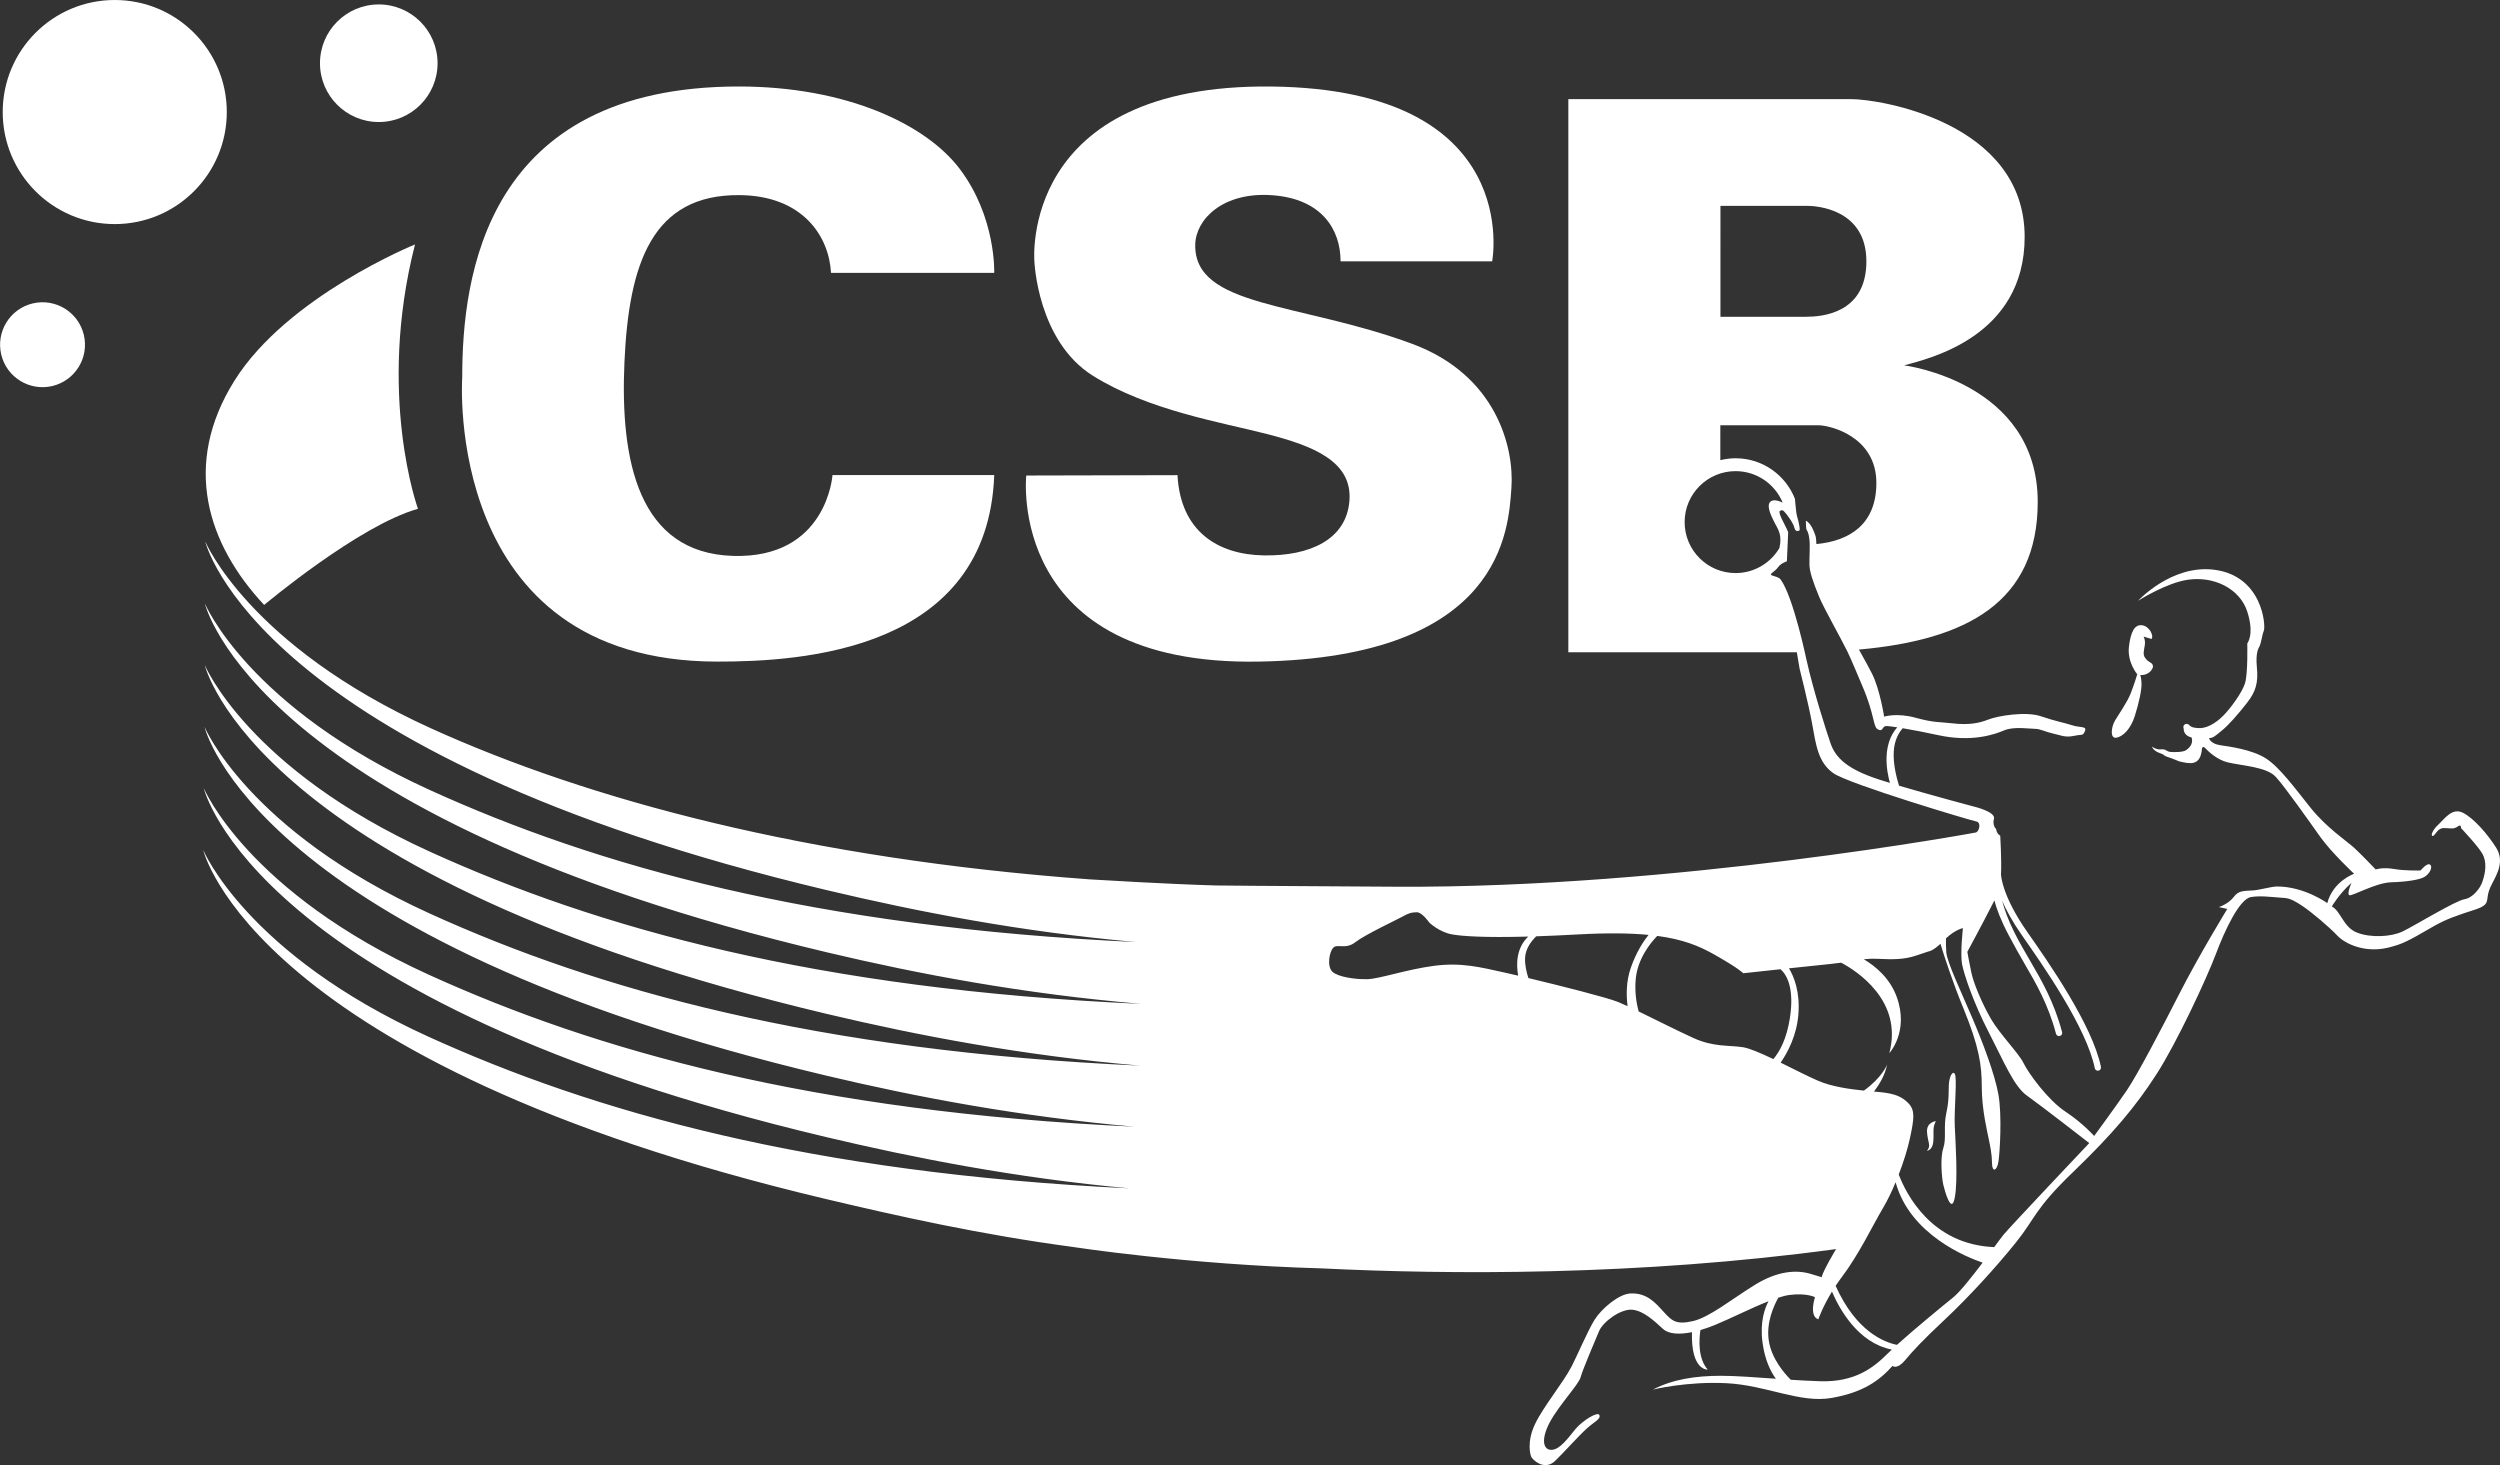 <?xml version="1.0" encoding="utf-8"?>
<!-- Generator: Adobe Illustrator 26.0.1, SVG Export Plug-In . SVG Version: 6.00 Build 0)  -->
<svg version="1.1" id="Шар_1" xmlns="http://www.w3.org/2000/svg" xmlns:xlink="http://www.w3.org/1999/xlink" x="0px" y="0px"
	 viewBox="0 0 596.543 349.603" style="enable-background:new 0 0 596.543 349.603;" xml:space="preserve">
<rect x="0" y="0" width="596.543" height="349.603" fill="#333333" stroke="none"/>
<style type="text/css">
	.st0{fill:#FFFFFF;}
</style>
<g>
	<path class="st0" d="M505,176.029c1.588-0.265,3.441-2.118,4.412-5.206    s1.676-6.265,1.588-7.853c-0.088-1.588-0.309-1.897-0.309-1.897    c2.25,0.132,3.042-1.621,3.044-1.985c0.006-1.147-1.015-0.794-1.941-2.206    c-0.515-0.784-0.176-1.765,0-3c0.177-1.235-0.309-1.985-0.309-1.985l1.897,0.574    c0.618-0.706-0.441-3-2.206-3.265c-1.765-0.265-2.735,1.412-3.176,5.118    c-0.441,3.706,1.985,6.574,1.985,6.574s-0.838,2.779-1.632,4.721    s-2.647,4.632-3.618,6.221S503.412,176.294,505,176.029z"/>
	<path class="st0" d="M595.618,202.264c-2-3.176-5.324-7.028-7.912-8.322    c-2.588-1.294-4.353,1.412-5.882,2.823c-1.529,1.412-1.882,2.824-1.294,2.706    c0.588-0.118,1.059-1.882,2.588-1.882s2.353,0.353,3.294-0.353    c0.941-0.706,0.824,0.353,0.824,0.353s4.055,4.268,5.113,6.15    c1.059,1.882,0.81,4.403-0.055,6.791c-0.514,1.421-2.176,3.706-4.294,4.059    c-2.118,0.353-12,6.382-14.706,7.676c-2.706,1.294-7.588,1.559-10.882,0.265    s-3.833-5.114-6-6.235c0,0,1.765-3.059,4.706-5.647c0,0-1.118,2.411-0.588,2.941    c0.471,0.471,6.235-2.941,10-3.059c3.765-0.118,6.823-0.588,8-1.294    c1.176-0.706,2.056-2.311,1.35-2.899s-2.291,1.369-2.291,1.369    s-3.647,0.118-6.353-0.353s-4.353,0.118-4.353,0.118s-3.471-3.647-5.147-5.177    c-1.677-1.529-6.618-4.823-10.382-9.529c-3.765-4.706-7.383-9.683-10.677-11.801    c-3.294-2.118-8.855-2.851-10.807-3.132c-2.516-0.361-2.752-1.714-2.752-1.714    c1.059,0,1.611-0.653,2.941-1.706c1.721-1.362,4-4,6.118-6.706    c2.118-2.706,2.706-4.824,2.353-8.471c-0.353-3.647,0.432-4.578,0.647-5.059    c0.458-1.026,0.602-2.762,1-3.647c0.529-1.176-0.299-13.214-11.971-14.597    c-10.102-1.197-18.029,7.42-18.029,7.42s6.599-4.211,11.765-5    c6.353-0.971,12.529,2.118,14.294,7.588s0,7.588,0,7.588s0.181,7.081-0.529,9.471    c-0.638,2.148-3.397,5.971-5.25,7.824c-1.853,1.853-4.062,3.056-5.912,2.912    c-1.157-0.09-1.685-0.191-2.206-0.758c-0.443-0.482-1.234-0.245-1.345,0.4    c-0.047,0.276,0.066,0.176,0.066,0.534c0,1.147,0.882,1.853,1.853,2.029    c0,0,0.84,1.636-1.324,3.088c-0.67,0.45-2.691,0.485-3.662,0.397    c-0.971-0.088-1.103-0.75-2.25-0.618c-1.147,0.132-2.206-0.662-2.206-0.662    c0.662,1.5,2.471,1.588,2.823,1.985c0.353,0.397,1.394,0.605,2.294,0.971    C520,181.677,520,181.677,520,181.677c2.374,0.527,5.09,1.353,5.435-3.088    c0.024-0.307,0.401-0.451,0.612-0.226c0.96,1.024,3.03,2.945,5.512,3.544    c3.441,0.829,9.25,1.061,11.456,3.443c2.206,2.382,8.044,10.71,10.691,14.416    c2.647,3.706,8.029,8.735,8.029,8.735s-4.998,1.705-6.41,6.999    c0,0-5.443-3.969-11.972-3.969c-1.374,0-4.17,0.854-5.794,0.941    c-2.29,0.124-3.416,0.055-4.5,1.5c-1.35,1.8-3.618,2.471-3.618,2.471    l2.029,0.441c0,0-6.706,10.941-11.559,20.471    c-3.688,7.243-9.794,18.971-12.441,22.853    c-2.647,3.882-7.765,10.853-7.765,10.853s-2.735-3.088-6.882-5.824    c-4.147-2.735-8.823-9.176-9.971-11.559c-1.147-2.382-5.735-6.971-7.853-10.677    c-2.118-3.706-4.059-8.382-4.588-10.853s-0.971-5.029-0.971-5.029    s3.529-6.529,5.824-11.029c0.236-0.463,0.439-0.86,0.624-1.223    c0.536,2.028,1.557,4.783,3.497,8.426c1.208,2.27,2.417,4.449,3.631,6.533    c2.814,4.829,5.724,9.822,7.581,16.846c0.089,0.335,0.391,0.557,0.722,0.558    c0.064,0,0.13-0.007,0.195-0.024c0.4-0.106,0.639-0.516,0.534-0.917    c-1.909-7.22-4.872-12.302-7.736-17.217c-1.204-2.065-2.448-4.201-3.588-6.456    c-1.525-3.017-2.437-5.633-2.989-7.681c0.958,2.197,2.447,4.976,4.768,8.291    c4.981,7.116,15.348,21.925,17.351,31.662c0.072,0.354,0.385,0.599,0.733,0.599    c0.05,0,0.102-0.005,0.152-0.016c0.405-0.083,0.667-0.479,0.583-0.886    c-2.064-10.041-12.551-25.021-17.591-32.219c-5.922-8.461-6.215-13.296-6.219-13.365    c-0.003-0.067-0.026-0.126-0.045-0.187c0.001-0.017,0.001-0.031,0.002-0.048    c0.176-3.529-0.177-9.353-0.177-9.353s-0.882-0.441-0.971-1.588    c0,0-0.971-0.794-0.529-2.471c0.441-1.676-4.853-2.912-4.853-2.912    s-10.086-2.682-17.795-4.965c-0.561-1.77-1.447-5.123-1.264-8.182    c0.172-2.865,1.346-4.636,2.15-5.53c2.491,0.422,5.687,1.046,8.439,1.648    c8.059,1.765,13.5-0.177,15.794-1.147c2.294-0.971,6.088-0.353,7.323-0.353    s2.593,0.741,4.059,1.059c2.143,0.464,3.044,1.076,5.235,0.618    c2.076-0.434,2.088,0.088,2.618-1.147s-1.147-0.754-3.088-1.392    c-1.941-0.638-3.794-0.902-7.412-2.138c-3.618-1.235-10.382-0.088-12.588,0.794    c-2.206,0.882-4.706,1.344-8.647,0.882c-3.029-0.355-4.177-0.088-8.677-1.324    s-7.5-0.265-7.5-0.265s-1-6.471-2.882-10.235c-0.639-1.279-1.835-3.453-3.136-5.767    c25.774-2.306,42.665-11.313,42.665-35.233c0-28.588-31.882-32.588-31.882-32.588    c5.824-1.588,28.765-6.765,28.765-30.647c0-27.294-34.412-32.882-41.471-32.882    s-67.412,0-67.412,0v132c0,0,18.706,0,53.294,0c0.413,0,0.817-0.006,1.226-0.008    l0.656,3.891c0,0,2.118,8.353,3,13.177c0.882,4.823,1.353,9.235,5.118,11.823    c3.765,2.588,32.647,11.235,34,11.471c1.353,0.235,0.706,2.471-0.059,2.647    c0,0-71.647,13.294-138.177,12.941c-14.704-0.078-25.681-0.151-33.891-0.218    c-0.265-0.022-0.681-0.027-1.27-0.01c-3.036-0.025-5.669-0.05-7.953-0.073    c-11.327-0.318-27.785-1.311-30.136-1.455    c-67.267-4.904-119.72-18.999-157.339-36.106    c-43.474-19.769-53.741-44.553-53.741-44.553S60.668,179.954,197.422,212.433    c21.45,5.094,46.03,9.902,73.683,12.357    c-76.845-3.546-128.722-18.169-168.487-36.251    c-43.474-19.769-53.741-44.553-53.741-44.553s11.704,50.781,148.458,83.26    c21.791,5.175,46.81,9.91,75.003,12.302    c-77.54-3.444-129.758-18.131-169.74-36.312    c-43.474-19.769-53.741-44.553-53.741-44.553s11.704,50.781,148.458,83.26    c21.719,5.158,46.666,9.929,74.749,12.338    c-77.423-3.461-129.585-18.138-169.53-36.302    c-43.474-19.769-53.741-44.553-53.741-44.553s11.704,50.781,148.458,83.26    c21.377,5.077,45.861,9.73,73.4,12.163    c-76.736-3.562-128.56-18.175-168.291-36.242    c-43.474-19.769-53.741-44.553-53.741-44.553s11.704,50.781,148.458,83.26    c21.088,5.008,45.264,9.755,72.364,12.249    c-76.141-3.649-127.668-18.207-167.211-36.189    c-43.474-19.769-53.741-44.553-53.741-44.553s11.704,50.781,148.458,83.26    c17.501,4.156,37.341,8.576,59.112,11.473l-0.014,0.005    c0,0,27.281,4.205,59.176,5.096c0.005,0,0.009,0,0.015,0    c30.409,1.503,75.629,1.831,122.88-4.599c0,0-3.088,5.118-3.441,6.706    c0,0-0.464-0.145-2.647-0.794c-3.265-0.971-7.764-0.794-13.323,2.647    c-5.559,3.441-10.854,7.765-14.824,8.647c-3.971,0.882-4.941-0.088-6.882-2.206    c-1.941-2.118-3.971-4.588-7.941-4.412c-2.822,0.125-6.971,3.706-8.559,6.265    c-1.588,2.559-4.327,8.926-5.471,11.118c-2.118,4.059-6.706,9.529-8.735,13.765    c-2.029,4.235-1.173,7.529-0.794,8.029c0.978,1.294,3.441,2.824,5.559,0.794    c2.118-2.029,5.559-5.912,7.5-7.676c1.941-1.765,3.441-2.294,3.088-3.265    s-4.059,1.323-5.735,3.353s-3.706,4.941-5.735,4.941s-2.471-2.647-0.353-6.618    c2.118-3.971,6.882-9,7.324-10.676c0.441-1.677,3.441-8.735,4.412-11.029    c0.971-2.294,5.206-5.382,7.941-5.118s5.294,2.735,7.323,4.588    c1.312,1.198,3.809,1.395,6.91,0.768c-0.272,9.254,3.766,8.938,3.766,8.938    c-2.328-2.634-2.104-7.008-1.749-9.438c1.124-0.326,2.3-0.737,3.514-1.238    c3.77-1.556,8.674-4.043,12.735-5.649c-0.891,1.671-2.078,4.929-1.441,9.796    c0.575,4.393,2.07,7.164,3.195,8.701c-4.922-0.345-9.628-0.701-13.107-0.701    c-6,0-11.529,0.824-16.235,3.294c0,0,8-2,17.529-1.529s17.529,4.824,25.059,3.529    s11.412-4.118,14.588-7.647c0,0,1.059,0.941,2.941-1.294    c1.882-2.235,3.882-4.471,9.529-9.765c5.647-5.294,12.118-12.353,16.941-18.353    c4.823-6,4.353-7.882,13.765-16.941c9.412-9.059,14.823-15.529,19.765-23.176    c4.941-7.647,12.112-23.143,14.23-28.791c2.118-5.647,5.623-13.121,8.358-13.562    c2.289-0.369,4.235-0.059,8.048,0.219c1.433,0.104,2.785,0.953,4.129,1.84    c2.343,1.545,6.529,5.118,8.412,7.118c1.882,2,6.941,4.5,13.08,2.648    c1.469-0.443,2.691-0.656,7.508-3.471c4.177-2.441,5.328-2.998,9.46-4.428    c2.94-1.017,5.082-1.385,5.598-2.748c0.381-1.006,0-1.882,1.294-4.353    S597.618,205.44,595.618,202.264z M410.529,49.118c0,0,18.588,0,20.706,0    c2.118,0,14.118,0.706,14.118,13.235s-10.706,13.235-14.471,13.235    s-20.353,0-20.353,0V49.118z M401.981,124.583c0-6.717,5.445-12.161,12.161-12.161    c5.068,0,9.409,3.102,11.236,7.509c-0.834-0.398-2.04-0.81-2.79-0.328    c-1.235,0.794-0.088,3.304,0.882,5.162c0.836,1.6,1.839,2.87,1.128,6.006    c-2.119,3.572-6.002,5.974-10.456,5.974    C407.426,136.745,401.981,131.3,401.981,124.583z M448.353,186    c-7.323-2.382-10.323-5.029-11.559-8.647c-1.05-3.074-4.067-12.444-5.71-19.794    l-0.003,0c0,0-3.141-15.147-6.2-19.294    c-0.53-0.719-2.162-0.794-2.294-1.147c-0.132-0.353,0.927-0.706,1.721-1.809    c0.675-0.937,2.074-1.368,2.074-1.368l0.309-6.971c0,0-0.662-1.5-1.147-2.387    c-0.485-0.887-1.235-2.51-0.794-2.686c0.441-0.176,0.618-0.397,1.456,0.706    c0.838,1.103,1.676,2.206,1.985,3.397c0.309,1.191,1.235,0.529,1.235,0.529    c0.088-1.015-0.529-2.956-0.706-3.706c-0.115-0.49-0.305-2.479-0.424-3.805    c-2.225-5.654-7.711-9.666-14.154-9.666c-1.258,0-2.473,0.169-3.643,0.457v-8.339    c0,0,20.294,0,23.294,0s13.941,2.735,13.941,13.765    c0,9.832-6.315,13.835-14.31,14.59c-0.09-0.706-0.015-1.393-0.249-2.061    c-0.618-1.765-1.12-2.605-1.765-3.181c-0.116-0.104-0.3-0.226-0.506-0.353    c0.018,1.074,0.062,1.955,0.154,2.123c0.265,0.485,0.529,0.882,0.706,2.426    c0.176,1.544-0.044,4.412,0,6c0.044,1.588,0.75,3.838,2.294,7.588    c1.154,2.802,5.147,9.79,6.765,13.103c0.981,2.009,2.855,6.573,3.559,8.206    c3.029,7.029,2.5,9.765,3.735,10.382c1.235,0.618,0.941-0.65,1.824-0.796    c0.312-0.052,1.349,0.066,2.771,0.286c-3.683,4.184-2.532,10.449-1.744,13.272    C450.025,186.533,449.141,186.256,448.353,186z M358.971,232.059    c-5.647-1.235-10.235-2.471-16.853-1.588c-6.618,0.882-12.882,3.088-15.794,3.176    c-2.912,0.088-7.059-0.529-8.382-1.765s-0.794-4.627,0.176-5.71    c0.971-1.084,2.912,0.505,5.294-1.348c2.382-1.853,9.971-5.382,11.206-6.088    c1.235-0.706,2.118-1.059,3.441-1.059c1.324,0,3,2.471,3,2.471    s2.382,2.294,5.471,2.824c2.35,0.403,7.416,0.805,18.14,0.508    c-2.931,2.783-2.883,6.71-2.406,9.33    C360.95,232.502,359.82,232.245,358.971,232.059z M388.371,240.09    c-0.897-0.416-1.686-0.766-2.312-1.017c-2.693-1.077-13.755-3.874-21.357-5.688    c-0.458-1.404-0.874-3.177-0.79-4.856c0.113-2.265,1.605-4.089,2.661-5.109    c2.92-0.097,6.219-0.243,9.957-0.45c7.056-0.39,12.49-0.312,16.85,0.113    c-1.125,1.386-2.865,3.944-4.232,7.828    C387.983,234.218,388.05,237.612,388.371,240.09z M415.882,249.882    c-3.529-0.529-6.994-0.001-11.824-2.206c-3.963-1.81-9.047-4.388-13.052-6.331    c-0.535-1.992-0.945-4.588-0.713-7.522c0.4-5.062,3.612-8.914,5.165-10.5    c6.218,0.832,10.068,2.449,13.541,4.412c6.088,3.441,6.971,4.5,6.971,4.5    s4.151-0.452,8.892-0.961c1.378,1.212,3.391,4.307,2.226,11.725    c-0.766,4.876-2.383,7.882-3.93,9.725    C420.171,251.297,417.441,250.116,415.882,249.882z M450.382,323.029    c-3.412,3.412-7.853,6.794-15.971,6.559c-2.285-0.066-4.691-0.199-7.102-0.353    c-1.602-1.596-4.61-5.088-5.251-9.382c-0.636-4.264,1.202-8.287,2.278-10.205    c0.993-0.321,1.895-0.55,2.663-0.648c4.147-0.529,6.088,0.529,6.088,0.529    s-1.5,4.5,0.794,5.294c0,0,0.955-2.85,3.26-6.628    c1.686,3.96,6.138,12.258,14.284,13.831    C451.043,322.385,450.684,322.728,450.382,323.029z M466.059,309.588    c-2.524,2.039-9.227,7.537-13.413,11.316c-2.986-0.596-9.734-3.153-14.633-14.08    c0.463-0.698,0.965-1.416,1.516-2.148c4.059-5.382,7.323-12.265,9.882-16.588    c0.989-1.67,1.994-3.762,2.918-5.979c3.417,12.523,17.059,17.928,20.762,19.181    C470.541,304.666,467.686,308.274,466.059,309.588z M478.059,294.647    c-0.397,0.488-1.194,1.569-2.204,2.935c-15.024-0.592-21.053-12.773-22.783-17.326    c1.144-2.973,2.098-6.023,2.635-8.485c1.059-4.853,1.293-6.801-0.295-8.477    c-1.588-1.676-3.353-2.294-6.353-2.647c-0.515-0.061-1.163-0.119-1.895-0.184    c1.301-1.72,2.655-3.984,3.13-6.433c0,0-1.104,3.02-5.535,6.208    c-3.379-0.342-7.622-0.931-10.876-2.326c-2.343-1.004-5.716-2.741-8.993-4.347    c1.712-2.486,3.818-6.467,4.229-11.447c0.451-5.465-1.075-9.123-2.239-11.059    c3.789-0.405,7.635-0.811,9.827-1.029c0.979-0.097,1.846-0.206,2.634-0.318    c3.669,1.961,14.816,9.066,11.483,21.582c0,0,4.765-5.118,1.765-13.412    c-1.613-4.461-5.033-7.302-7.855-8.986c1.014-0.109,2.049-0.157,3.267-0.102    c3.882,0.177,6.353,0.177,9.265-0.794l2.912-0.971c0,0,0.922-0.026,2.843-1.821    c0.928,3.035,2.832,8.924,5.451,15.321c3.794,9.265,4.412,13.588,4.412,18.882    s1.324,10.676,1.676,12.441c0.353,1.765,0.747,3.529,0.771,5.735    c0.023,2.206,1.171,1.853,1.523-0.353c0.353-2.206,0.882-11.118,0-16.059    c-0.882-4.941-3.706-12.353-6.265-18.353c-2.559-6-6-13.235-6.176-15.618    c-0.08-1.083-0.087-2.292-0.071-3.291c2.236-2.116,4.042-2.445,4.042-2.445    s-0.676,6.118-0.206,8.588s2.706,9.176,6.353,16.235    c3.647,7.059,6,12.941,9.176,15.177c3.176,2.235,14.824,11.294,14.824,11.294    S479.588,292.765,478.059,294.647z"/>
	<path class="st0" d="M466.441,256.235c-0.53-0.832-1.324,0.706-1.412,2.603    c-0.088,1.897,0.088,3.574-0.618,6.838s0.088,5.912-0.706,8.294    c-0.794,2.382-0.353,7.235,0,8.735c0.353,1.5,1.941,7.235,2.735,3.088    c0.794-4.147,0.176-13.147,0-17.118S467.059,257.206,466.441,256.235z"/>
	<path class="st0" d="M459.823,270.177c0.177,2.471,1.039,3.176-0.01,4.412    c0,0,1.333-0.088,1.51-2.206c0.177-2.118-0.265-3.353,0.618-4.853    C461.941,267.529,459.647,267.706,459.823,270.177z"/>
	<circle class="st0" cx="90.382" cy="15.088" r="14.029"/>
	<circle class="st0" cx="27.382" cy="26.735" r="26.735"/>
	
		<ellipse transform="matrix(0.973 -0.23 0.23 0.973 -18.633 4.529)" class="st0" cx="10.132" cy="82.279" rx="10.132" ry="10.132"/>
	<path class="st0" d="M300.368,157.869c58.333-1.007,59.573-31.692,60.279-41.398    c0.706-9.706-3.6-26.984-23.647-34.412    c-26.912-9.971-52.147-8.647-51.794-23.735    c0.14-6.001,6.618-12.618,18.441-11.735    c11.824,0.882,16.235,8.235,16.235,15.765h36.176c0,0,7.765-41-52.588-41.706    S246.823,62.353,246.823,62.353s0.706,19,13.941,27.294    c13.235,8.294,30.706,11.118,41.647,13.941s20.303,6.497,19.588,15.882    c-0.706,9.265-9.425,13.235-20.418,13.059    c-10.993-0.176-19.905-5.735-20.611-19.147l-36.088,0.087    C244.883,113.469,239.941,158.912,300.368,157.869z"/>
	<path class="st0" d="M171.118,157.869c20.118,0.018,64.588-2.516,66.123-44.516h-38.594    c0,0-1.294,20-23.765,19.294s-26.941-22.471-25.882-46.235    c1.059-23.765,6.706-40,27.407-39.856    c15.063,0.104,21.416,9.739,21.887,18.562h38.941c0,0,0.501-13.277-8.235-24.824    c-8.065-10.659-27.059-19.656-52.706-19.656c-60.588,0-66,45.474-66,69.42    C110.294,90.059,105.584,157.811,171.118,157.869z"/>
	<path class="st0" d="M63.029,144.353c0,0,22.618-19.006,36.706-22.941    c0,0-9.882-27.177-0.706-63.088c0,0-30.441,12.353-43.059,32.471    C43.353,110.912,49.497,129.856,63.029,144.353z"/>
</g>
</svg>
